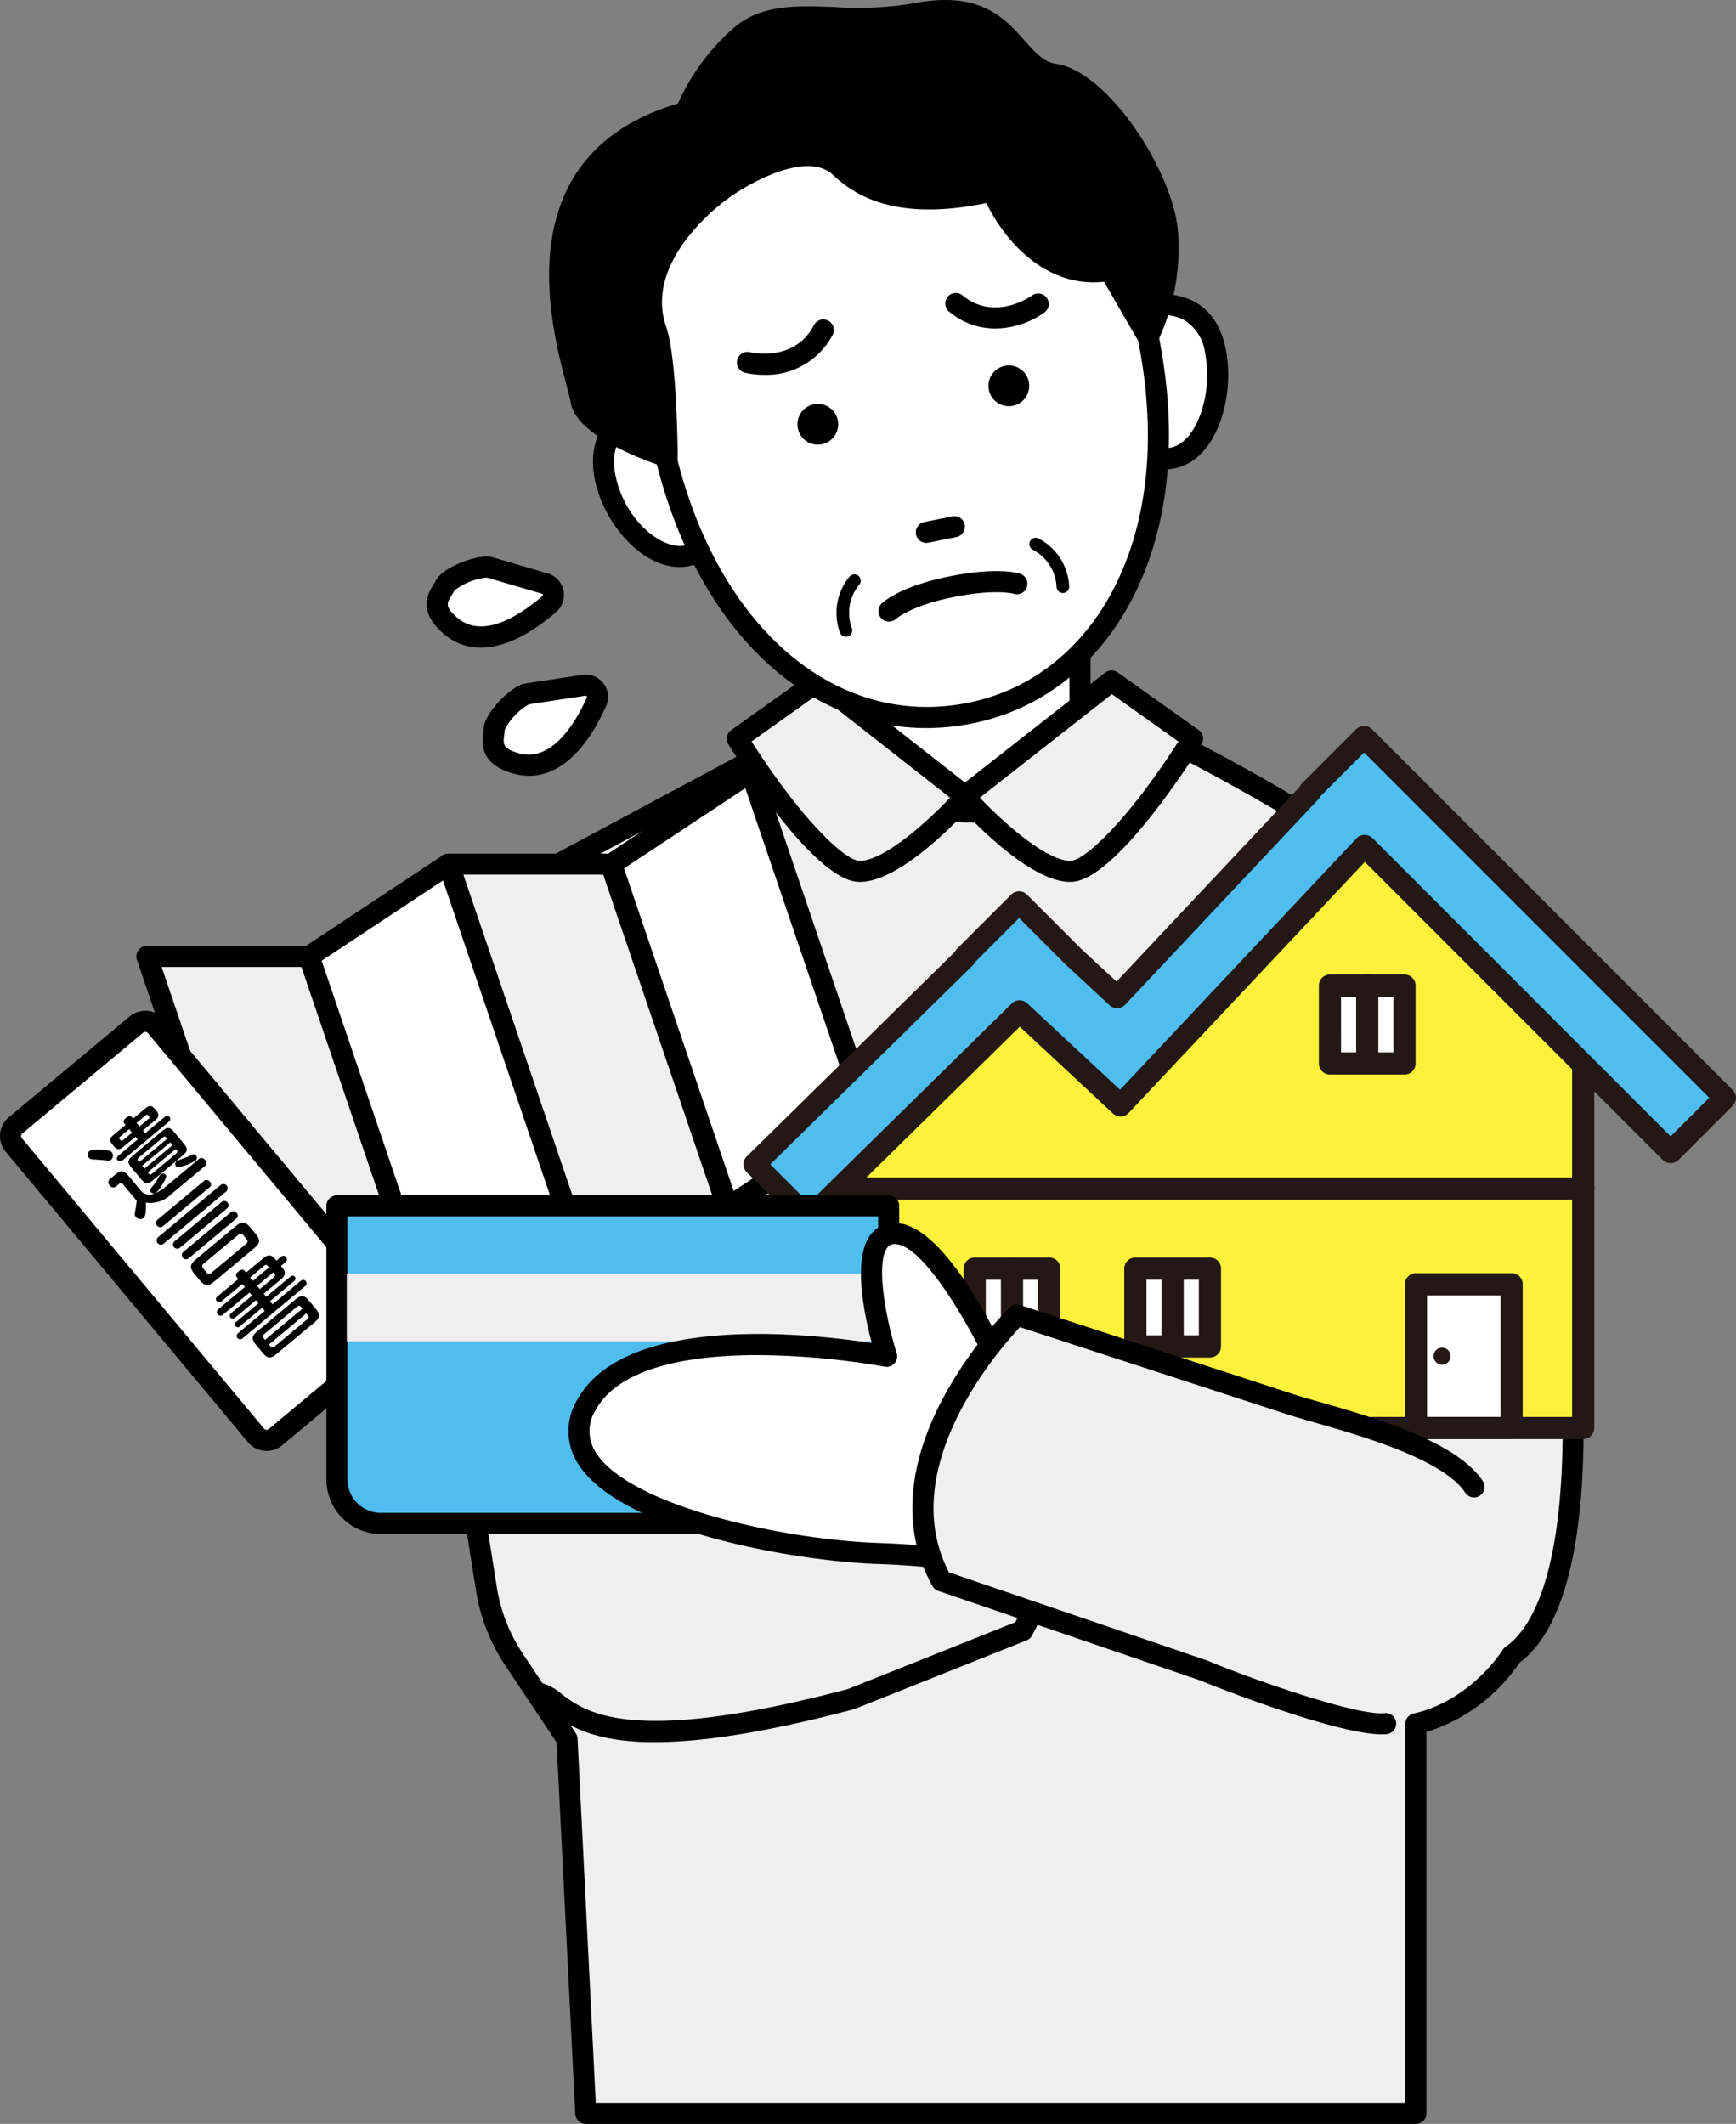 <svg xmlns="http://www.w3.org/2000/svg" xmlns:xlink="http://www.w3.org/1999/xlink" width="216.001" height="264.2" viewBox="0 0 216.001 264.2"><rect x="0" y="0" width="216.001" height="264.2" fill="#808080" stroke="none"/><defs><clipPath id="a"><rect width="216.001" height="264.2" fill="none"/></clipPath></defs><g clip-path="url(#a)"><path d="M186.591,173.169s35.91,17.364,42.737,29.991,17.333,74.586,2.32,85.109c0,0-4.083,6.739-11.9,8.5v48.455H116.455l-2.344-46.569-6.6-9.9a21.958,21.958,0,0,1-3.42-8.749l-12.465-78.7,50.523-27.076Z" transform="translate(-43.565 -82.336)" fill="#efefef"/><path d="M218.554,345.346H115.265a1.311,1.311,0,0,1-1.31-1.245l-2.326-46.208-6.4-9.595a23.427,23.427,0,0,1-3.625-9.272l-12.465-78.7a1.309,1.309,0,0,1,.676-1.361l50.523-27.076a1.3,1.3,0,0,1,.588-.155l44.442-1.067a1.3,1.3,0,0,1,.6.13c1.482.717,36.371,17.7,43.32,30.548,3.8,7.022,7.971,26.285,9.5,43.854,1.146,13.142,1.7,36.076-7.367,42.8a21.777,21.777,0,0,1-11.564,8.6v47.437a1.311,1.311,0,0,1-1.311,1.311m-102.042-2.623h100.73V295.58a1.311,1.311,0,0,1,1.023-1.279c7.156-1.61,11.034-7.839,11.072-7.9a1.324,1.324,0,0,1,.368-.392c6-4.2,8.359-18.995,6.477-40.578-1.659-19.018-6.066-37.042-9.2-42.834-6.237-11.538-38.5-27.638-41.873-29.3L141.3,174.352,91.877,200.839,104.2,278.616a20.78,20.78,0,0,0,3.216,8.227l6.6,9.9a1.309,1.309,0,0,1,.219.661Z" transform="translate(-42.376 -81.147)"/><path d="M159.569,103.568c1.046,5.2-1.647,10.134-6.016,11.012s-9.144-4.538-10.19-9.742,2.032-8.222,6.4-9.1,8.759,2.627,9.806,7.83" transform="translate(-68.066 -45.456)" fill="#fff"/><path d="M151.421,114.8c-4.783,0-9.45-5.5-10.532-10.887-1.091-5.426,1.755-9.5,7.427-10.645a8.723,8.723,0,0,1,7.225,1.9,11.857,11.857,0,0,1,4.124,6.962c1.188,5.9-1.972,11.537-7.043,12.557a6.106,6.106,0,0,1-1.2.119m-1.49-19.07a5.533,5.533,0,0,0-1.1.109c-1.992.4-6.5,1.938-5.374,7.556,1.088,5.411,5.666,9.314,8.645,8.715,3.654-.735,5.892-4.983,4.989-9.468a9.229,9.229,0,0,0-3.189-5.43,6.376,6.376,0,0,0-3.975-1.482" transform="translate(-66.879 -44.266)"/><path d="M274.411,78.04c1.046,5.2-.949,12.38-5.318,13.259s-8.759-2.627-9.806-7.83,1.647-10.134,6.016-11.012,8.062.38,9.108,5.584" transform="translate(-123.174 -34.328)" fill="#fff"/><path d="M266.56,91.555c-4.5,0-8.686-3.736-9.749-9.017a11.854,11.854,0,0,1,1.113-8.015,8.716,8.716,0,0,1,5.931-4.541,9.844,9.844,0,0,1,6.677.64c2.063,1.1,3.4,3.111,3.975,5.97a17.5,17.5,0,0,1-.679,8.952c-1.172,3.274-3.184,5.352-5.666,5.851a8.115,8.115,0,0,1-1.6.159m-.035-19.235a10.932,10.932,0,0,0-2.153.233,6.142,6.142,0,0,0-4.147,3.227,9.227,9.227,0,0,0-.842,6.24c.9,4.486,4.61,7.541,8.261,6.8,1.523-.306,2.876-1.824,3.714-4.164a14.746,14.746,0,0,0,.577-7.551,5.663,5.663,0,0,0-2.64-4.175,5.82,5.82,0,0,0-2.77-.615" transform="translate(-121.984 -33.139)"/><path d="M231.376,168.63s-1.712,5.491-13.687,5.491S204,168.63,204,168.63V153.764h27.374Z" transform="translate(-96.995 -73.109)" fill="#fff"/><path d="M216.5,174.244c-12.792,0-14.857-6.15-14.939-6.412a1.315,1.315,0,0,1-.06-.39V152.576a1.311,1.311,0,0,1,1.311-1.311h27.374a1.311,1.311,0,0,1,1.311,1.311v14.866a1.314,1.314,0,0,1-.059.39c-.082.262-2.146,6.412-14.939,6.412m-12.376-7.064c.378.74,2.749,4.442,12.376,4.442,9.578,0,11.973-3.664,12.375-4.449V153.888H204.125Zm26.063.262h0Z" transform="translate(-95.807 -71.921)"/><path d="M228.762,175.853l18.31-14.356,10.09,7.178s-10.242,16.319-15.118,16.5-13.282-9.326-13.282-9.326" transform="translate(-108.768 -76.786)" fill="#efefef"/><path d="M240.725,185.3c-5.341,0-13.241-8.761-14.134-9.771a1.313,1.313,0,0,1,.173-1.9l18.31-14.356a1.313,1.313,0,0,1,1.569-.036l10.09,7.178a1.311,1.311,0,0,1,.35,1.766c-1.772,2.823-10.878,16.917-16.179,17.117-.059,0-.12,0-.18,0M229.5,174.823c3.261,3.449,8.52,7.943,11.31,7.857,1.68-.064,6.889-4.72,13.394-14.846l-8.278-5.888Z" transform="translate(-107.58 -75.597)"/><path d="M203.288,175.853,184.978,161.5l-10.09,7.178s10.242,16.319,15.118,16.5,13.282-9.326,13.282-9.326" transform="translate(-83.153 -76.786)" fill="#efefef"/><path d="M188.947,185.3c-.06,0-.12,0-.179,0-5.3-.2-14.407-14.294-16.179-17.117a1.311,1.311,0,0,1,.35-1.766l10.089-7.178a1.311,1.311,0,0,1,1.569.037l18.311,14.356a1.312,1.312,0,0,1,.173,1.9c-.892,1.01-8.792,9.772-14.135,9.772m-13.474-17.471c6.5,10.127,11.714,14.783,13.393,14.846l.1,0c2.828,0,7.988-4.449,11.211-7.859l-16.425-12.878Z" transform="translate(-81.964 -75.597)"/><path d="M215.527,49.592C221.492,79.25,210.14,93,193.4,96.371s-32.526-4.929-38.491-34.587c-4.518-22.469-3.614-39.2,23.006-44.555,27-5.43,33.093,9.894,37.612,32.363" transform="translate(-72.667 -7.669)" fill="#fff"/><path d="M188.617,127.379c-16.174,0-29.848-14.058-34.3-36.194a1.312,1.312,0,0,1,2.572-.517c4.189,20.828,16.868,34.081,31.783,34.082a26.1,26.1,0,0,0,5.163-.522c7.9-1.589,14.4-6.775,18.306-14.6,4.174-8.374,5.14-18.967,2.794-30.632a1.311,1.311,0,1,1,2.571-.517c2.463,12.242,1.419,23.418-3.018,32.319-4.27,8.568-11.421,14.251-20.135,16a29.1,29.1,0,0,1-5.735.579" transform="translate(-73.359 -36.812)"/><path d="M218.588,125.742a1.311,1.311,0,0,1-.257-2.6l3.464-.7a1.311,1.311,0,1,1,.518,2.571l-3.464.7a1.338,1.338,0,0,1-.26.026" transform="translate(-103.308 -58.208)"/><path d="M152.894,35.842s-11.427,7.876-8.13,17.4C146.071,57.024,146.129,69,146.129,69s-10.053-3.221-10.7-6.947c-.8-4.6-10.558-29.4,13.006-35.9,11.88-3.277,4.461,9.692,4.461,9.692" transform="translate(-63.118 -12.181)"/><path d="M144.942,69.116a1.312,1.312,0,0,1-.4-.062c-1.8-.579-10.846-3.68-11.594-7.97-.081-.466-.28-1.219-.53-2.172-1.02-3.871-2.919-11.075-1.846-18.067,1.344-8.763,6.837-14.534,16.326-17.152,3.728-1.029,6.19-.7,7.52,1.018.431.555,2.382,3.676-1.573,10.589a1.312,1.312,0,0,1-.394.429c-.156.109-10.556,7.454-7.636,15.895,1.363,3.939,1.436,15.676,1.438,16.174a1.312,1.312,0,0,1-1.311,1.318m5.616-43.376a11.565,11.565,0,0,0-2.963.482c-19.651,5.422-14.739,24.062-12.641,32.021.267,1.014.478,1.814.578,2.39.3,1.713,4.513,3.945,8.073,5.308-.088-4.049-.409-10.978-1.267-13.46-1.5-4.334-.452-9,3.031-13.506a28.365,28.365,0,0,1,5.336-5.221c1.285-2.348,2.631-6.164,1.641-7.436a2.214,2.214,0,0,0-1.788-.579m1.149,8.909h0Z" transform="translate(-61.931 -10.989)"/><path d="M248.342,134.406a.786.786,0,0,1-.784-.733,5.545,5.545,0,0,0-2.92-4.634.787.787,0,0,1,.644-1.437,7.085,7.085,0,0,1,3.845,5.963.786.786,0,0,1-.731.839l-.055,0" transform="translate(-116.096 -60.638)"/><path d="M199.593,143.947a.788.788,0,0,1-.745-.533,7.084,7.084,0,0,1,1.242-6.986.787.787,0,0,1,1.151,1.073,5.516,5.516,0,0,0-.9,5.4.787.787,0,0,1-.745,1.041" transform="translate(-94.345 -64.748)"/><path d="M194.177,97.816a2.536,2.536,0,1,1-2.986-1.986,2.536,2.536,0,0,1,2.986,1.986" transform="translate(-89.936 -45.54)"/><path d="M239.494,88.7a2.536,2.536,0,1,1-2.986-1.986,2.536,2.536,0,0,1,2.986,1.986" transform="translate(-111.483 -41.206)"/><path d="M209.685,141.714a1.308,1.308,0,0,1-.924-2.237c.221-.217,2.336-2.157,8.39-3.375,6.019-1.21,8.593-.429,8.867-.335a1.311,1.311,0,0,1-.846,2.483s-2.208-.642-7.5.424c-5.268,1.059-7.068,2.674-7.086,2.69a1.324,1.324,0,0,1-.9.35" transform="translate(-99.073 -64.393)"/><path d="M178.142,82.634a9.992,9.992,0,0,1-2.342-.263,1.311,1.311,0,0,1,.623-2.548c.227.054,5.556,1.263,7.971-3.38a1.311,1.311,0,0,1,2.326,1.21,9.3,9.3,0,0,1-8.579,4.98" transform="translate(-83.112 -36.011)"/><path d="M230.417,73.872a8.829,8.829,0,0,1-5.766-2.125,1.312,1.312,0,0,1,1.678-2.016c4.055,3.377,8.609.073,8.655.039a1.311,1.311,0,1,1,1.563,2.106,10.807,10.807,0,0,1-6.13,2" transform="translate(-106.589 -33.01)"/><path d="M167.11,24.852s10.028-7.417,14.829-2.809,11.81,4.515,18.9,2.9c0,0,4.651,11.674,14.556,9.875l4.8,8.3a26.135,26.135,0,0,0,2.393-13.138c-.678-7.225-8.386-18.713-13.974-19.526S203.2.562,191.318,2.885c-9.185,1.8-16.939-1.63-21.928,2.86a25.8,25.8,0,0,0-6.741,9.415Z" transform="translate(-77.334 -1.191)"/><path d="M219.005,43.234a1.312,1.312,0,0,1-1.135-.655l-4.359-7.532c-7.512.813-12.577-5.493-14.634-9.79-8.545,1.757-14.78.624-19.035-3.459-3.276-3.144-10.6,1.04-13.142,2.917a1.311,1.311,0,0,1-1.97-.507l-4.461-9.692a1.31,1.31,0,0,1-.044-.988,26.958,26.958,0,0,1,7.1-9.95C170.7.542,175.149.7,179.862.871A42.547,42.547,0,0,0,189.878.408c8.206-1.607,11.292,1.87,13.774,4.663,1.318,1.485,2.36,2.657,3.961,2.89,6.309.918,14.38,13.123,15.091,20.7a27.283,27.283,0,0,1-2.535,13.865,1.311,1.311,0,0,1-1.134.706h-.03m-4.8-10.922a1.311,1.311,0,0,1,1.135.655l3.463,5.982a24.653,24.653,0,0,0,1.292-10.041c-.659-7.027-8.109-17.661-12.857-18.352-2.549-.371-4.071-2.085-5.544-3.743-2.351-2.648-4.574-5.148-11.31-3.832a45.274,45.274,0,0,1-10.613.511c-4.53-.163-8.1-.29-10.689,2.037a25.549,25.549,0,0,0-6.19,8.409l3.577,7.772c3.081-1.959,10.747-6.069,15.192-1.8,3.792,3.64,9.415,4.456,17.695,2.563a1.314,1.314,0,0,1,1.51.794,20.254,20.254,0,0,0,3.371,5.277c2.851,3.171,6.124,4.448,9.733,3.793a1.316,1.316,0,0,1,.234-.021" transform="translate(-76.145 0)"/><path d="M128.265,162.493l-7.016,1.067a1.312,1.312,0,0,0-.254.059c-1.289.467-3.849,3.109-3.886,4.352-.039,1.3-.925,3.2,2.685,4.228,5.115,1.461,8.5-4.21,10.04-7.643a1.475,1.475,0,0,0-1.568-2.064" transform="translate(-55.622 -77.251)" fill="#fff"/><path d="M120.267,172.563a7.31,7.31,0,0,1-2.018-.291c-4.142-1.183-3.833-3.777-3.683-5.023.021-.177.044-.346.048-.506.057-1.916,3.088-4.943,4.75-5.546a2.7,2.7,0,0,1,.5-.122l7.017-1.066h0a2.786,2.786,0,0,1,2.962,3.9c-2.539,5.661-5.887,8.659-9.579,8.659m7.011-9.961-7.016,1.066a7.682,7.682,0,0,0-3.028,3.182c-.005.2-.033.452-.064.71-.129,1.079-.194,1.62,1.8,2.19,4.148,1.185,7.1-3.826,8.483-6.919a.163.163,0,0,0-.175-.23Z" transform="translate(-54.437 -76.063)"/><path d="M117.1,136.535l-6.81-2a1.342,1.342,0,0,0-.255-.054c-1.366-.121-4.8,1.192-5.361,2.3-.585,1.163-2.189,2.506.647,4.966,4.018,3.486,9.483-.225,12.328-2.686a1.475,1.475,0,0,0-.549-2.532" transform="translate(-49.303 -63.938)" fill="#fff"/><path d="M107.941,143.314a6.933,6.933,0,0,1-4.659-1.756c-3.254-2.823-1.878-5.041-1.216-6.108.094-.152.185-.3.257-.438.862-1.715,4.888-3.172,6.649-3.02a2.565,2.565,0,0,1,.505.1l6.812,2h0a2.787,2.787,0,0,1,1.039,4.782c-3.408,2.947-6.609,4.441-9.387,4.441m.679-8.709a7.848,7.848,0,0,0-3.968,1.61c-.091.183-.221.4-.358.617-.573.923-.86,1.386.706,2.745,3.26,2.828,8.048-.47,10.611-2.687a.164.164,0,0,0-.061-.283l-6.81-2c-.038,0-.078-.006-.121-.006" transform="translate(-48.119 -62.752)"/><path d="M69.555,269.516H49.369l-14.52-42.694H55.035Z" transform="translate(-16.57 -107.846)" fill="#efefef"/><path d="M68.366,269.638H48.18a1.312,1.312,0,0,1-1.242-.889l-14.52-42.694a1.312,1.312,0,0,1,1.242-1.734H53.846a1.312,1.312,0,0,1,1.242.89L69.608,267.9a1.312,1.312,0,0,1-1.242,1.734m-19.246-2.623H66.534L52.908,226.945H35.492Z" transform="translate(-15.381 -106.657)"/><path d="M141.1,247.621H120.916L106.4,204.928h20.186Z" transform="translate(-50.587 -97.436)" fill="#efefef"/><path d="M139.913,247.744H119.727a1.312,1.312,0,0,1-1.242-.889l-14.52-42.694a1.312,1.312,0,0,1,1.242-1.734h20.186a1.312,1.312,0,0,1,1.242.89l14.52,42.693a1.312,1.312,0,0,1-1.242,1.734m-19.246-2.623h17.415l-13.627-40.071H107.039Z" transform="translate(-49.399 -96.247)"/><path d="M105.187,247.621,87.834,259.106l-14.52-42.694,17.353-11.485Z" transform="translate(-34.858 -97.436)" fill="#fff"/><path d="M86.645,259.228a1.311,1.311,0,0,1-1.242-.889l-14.52-42.694a1.311,1.311,0,0,1,.518-1.515l17.353-11.485a1.312,1.312,0,0,1,1.965.671l14.52,42.694a1.312,1.312,0,0,1-.518,1.516L87.369,259.011a1.311,1.311,0,0,1-.724.218M73.692,215.759l13.647,40.126,15.091-9.988L88.783,205.771Z" transform="translate(-33.669 -96.247)"/><path d="M176.9,225.726l-17.353,11.485-14.52-42.694,17.353-11.485Z" transform="translate(-68.956 -87.025)" fill="#fff"/><path d="M158.36,237.334a1.311,1.311,0,0,1-1.242-.889L142.6,193.751a1.311,1.311,0,0,1,.518-1.515l17.353-11.485a1.312,1.312,0,0,1,1.965.671l14.52,42.694a1.312,1.312,0,0,1-.518,1.516l-17.353,11.484a1.311,1.311,0,0,1-.724.218m-12.953-43.469,13.647,40.126L174.146,224,160.5,183.876Z" transform="translate(-67.767 -85.837)"/><path d="M50.512,281.383,35.459,293.936a1.717,1.717,0,0,1-2.418-.219L2.9,257.575a1.718,1.718,0,0,1,.219-2.419L18.17,242.6a1.717,1.717,0,0,1,2.419.219L50.73,278.964a1.717,1.717,0,0,1-.219,2.419" transform="translate(-1.189 -115.159)" fill="#fff"/><path d="M33.173,294.454a3.024,3.024,0,0,1-2.328-1.087L.7,257.225a3.027,3.027,0,0,1,.386-4.266l15.052-12.554a3.029,3.029,0,0,1,4.266.387l30.141,36.142a3.033,3.033,0,0,1-.386,4.266h0L35.111,293.754a3.017,3.017,0,0,1-1.937.7M18.081,242.327a.4.4,0,0,0-.26.094L2.77,254.974a.407.407,0,0,0-.053.571l30.142,36.143a.406.406,0,0,0,.571.052l15.053-12.553a.406.406,0,0,0,.052-.572L18.393,242.472a.4.4,0,0,0-.275-.144l-.037,0m31.242,37.867h0Z" transform="translate(0 -113.97)"/><path d="M34.607,268.925a.5.5,0,0,1,.784.055.55.55,0,0,1-.079.865l-4.076,3.4a3.671,3.671,0,0,1-3.176,1.063c.008.747.026,1.655-.283,1.913a.707.707,0,0,1-.977-.139c-.167-.2-.152-.274-.031-.959a8.322,8.322,0,0,0,.137-1.054l-1.681-2.015a.314.314,0,0,0-.488-.086l-.354.3a.516.516,0,0,1-.8-.072.532.532,0,0,1,.07-.875l.554-.462c.762-.636,1.094-.589,1.715.155L27.584,273a1.5,1.5,0,0,0,1.579.16.465.465,0,0,1-.488-.162c-.2-.237-.065-.392.263-.774a7.842,7.842,0,0,0,.76-1.156.968.968,0,0,1,.2-.259.436.436,0,0,1,.617.038c.167.2.083.377-.432,1.254a2.884,2.884,0,0,1-.849,1.031,4.725,4.725,0,0,0,1.189-.715Zm-12.193-1.2c.543.024,1.193.066,1.405.32a.69.69,0,0,1-.066.917c-.19.159-.223.156-1.079.054-.216-.019-1.2-.076-1.4-.11a.5.5,0,0,1-.312-.171.656.656,0,0,1,.1-.881,2.843,2.843,0,0,1,1.355-.129m10.319-.8c.591.708.539,1-.132,1.557L28.979,271.5c-.681.568-.973.55-1.556-.149L26.3,270c-.56-.671-.559-.965.14-1.548l3.622-3.021c.672-.56.966-.559,1.549.14Zm-4.763-1.245,2.4-2c.181-.152.442-.245.631-.018.212.254.032.481-.131.617l-5.7,4.754c-.155.129-.42.273-.632.019s-.023-.489.132-.618l2.378-1.983-.281-.336L25.3,267.327c-.444.371-.753.536-1.23-.035l-.181-.219c-.462-.553-.278-.831.185-1.217l1.462-1.219-.129-.154c-.106-.127-.245-.35.154-.683.381-.318.575-.325.772-.09l.129.154,1.461-1.219c.472-.394.787-.533,1.249.02l.181.219c.477.571.25.853-.2,1.232l-1.461,1.219Zm.315,4.862.136.163a.236.236,0,0,0,.367.033l3.086-2.573a.23.23,0,0,0,.033-.366l-.136-.164Zm2.8-3.724L27.6,269.718l.295.353,3.486-2.907Zm-3.865,2.453,3.486-2.908-.129-.154a.231.231,0,0,0-.366-.033l-3.086,2.573a.233.233,0,0,0-.034.367Zm-1.248-4.1-1.135.946a.2.2,0,0,0-.053.305c.144.173.234.282.416.13l1.135-.946Zm5.917,3.976a10.872,10.872,0,0,1,1.384-.538,7.453,7.453,0,0,1,.7-.323.34.34,0,0,1,.323.146.443.443,0,0,1-.04.617,4.951,4.951,0,0,1-1.643.724c-.424.137-.655.192-.8.019a.441.441,0,0,1,.075-.647m-4.99-4.749.364.435,1.134-.946a.2.2,0,0,0,.038-.324c-.129-.155-.219-.263-.4-.112Z" transform="translate(-9.906 -124.714)"/><path d="M49.306,286.455c.689.826.664,1.2-.172,1.9l-4.866,4.058c-.807.673-1.193.672-1.9-.172l-.568-.681c-.689-.826-.654-1.209.172-1.9l4.866-4.058c.835-.7,1.209-.654,1.9.172Zm-4.3-6a.532.532,0,1,1,.681.817l-7.752,6.465a.532.532,0,1,1-.681-.817Zm1.234,3.419a.466.466,0,0,1,.751.051.46.46,0,0,1-.084.748l-5.846,4.876a.521.521,0,1,1-.666-.8Zm1.577,2.794a.372.372,0,0,0-.592-.045l-4.33,3.611a.371.371,0,0,0-.062.59l.416.5a.376.376,0,0,0,.6.054l4.33-3.611a.376.376,0,0,0,.055-.6Zm-2.674-4.11a.52.52,0,1,1,.666.8l-5.845,4.876a.521.521,0,1,1-.666-.8ZM42.9,279.975a.47.47,0,0,1,.744.042.46.46,0,0,1-.07.766l-5.737,4.785a.526.526,0,1,1-.674-.808Z" transform="translate(-17.56 -133.039)"/><path d="M59.276,297.909c.254-.212.487-.191.654.009a.43.43,0,0,1-.093.663l-.536.446.181.218c.576.69.255,1.081-.271,1.52l-2.052,1.711.318.381,3.014-2.513a.363.363,0,1,1,.462.554l-3.013,2.514.325.39,3.468-2.891a.432.432,0,1,1,.544.652l-7.707,6.427A.447.447,0,0,1,53.9,308c-.227-.273-.055-.508.127-.66l3.267-2.725-.325-.39-2.777,2.316a.338.338,0,0,1-.535-.031.334.334,0,0,1,.072-.523l2.778-2.316-.318-.381-2.614,2.18a.374.374,0,1,1-.477-.572l2.614-2.181-.318-.381-3.286,2.74a.452.452,0,1,1-.576-.69l3.286-2.74-.317-.381-2.587,2.158a.377.377,0,0,1-.594-.029c-.189-.227-.114-.413.087-.58l2.586-2.157-.174-.209c-.25-.3.019-.586.165-.707.354-.3.61-.339.807-.1l.174.209,2.052-1.711c.608-.507,1-.648,1.574.043l.151.181Zm4.4,6.491c.6.718.4,1.144-.19,1.636L58.726,310c-.59.493-1.039.619-1.644-.106l-.915-1.1c-.6-.717-.41-1.137.189-1.637l4.757-3.967c.6-.5,1.045-.61,1.643.107Zm-1.223.527L57.812,308.8l.2.236a.29.29,0,0,0,.467.042l4.139-3.452a.285.285,0,0,0,.032-.458Zm-.485-.581-.181-.218a.286.286,0,0,0-.457-.05l-4.139,3.452a.294.294,0,0,0-.042.466l.181.218Zm-3.628-4.516-2,1.665.34.409,1.743-1.453a.292.292,0,0,0,.043-.466Zm-.522-.626-.137-.163a.293.293,0,0,0-.466-.043l-1.743,1.454.348.418Z" transform="translate(-24.348 -141.547)"/><path d="M238.215,220.924,223.1,210.258l-21.254,21.6V268.5h91.112V214.039l-27.011-22.921Z" transform="translate(-95.972 -90.869)" fill="#fdf13c"/><path d="M291.71,268.633H200.6a1.381,1.381,0,0,1-1.381-1.381V230.606a1.381,1.381,0,0,1,.4-.968l21.255-21.6a1.381,1.381,0,0,1,1.78-.16l14.125,9.971,26.914-28.923a1.38,1.38,0,0,1,1.9-.112L292.6,211.735a1.382,1.382,0,0,1,.487,1.053v54.465a1.381,1.381,0,0,1-1.381,1.381m-89.731-2.761H290.33V213.427l-25.518-21.656-26.838,28.842a1.382,1.382,0,0,1-1.806.187l-14.153-9.99-20.036,20.361Z" transform="translate(-94.721 -89.618)" fill="#231815"/><path d="M261.639,181.563l-6.752-6.752-.06-.06-6.752,6.751.06.06-24.044,25.562-5.379-4.981-6.751-6.751-.06-.06-6.752,6.752.06.06-26.226,25.773,6.752,6.751L211.96,208.9l12.566,11.7,1.461-1.553h0l28.9-30.724L292.969,226.4l6.752-6.751Z" transform="translate(-85.1 -83.088)" fill="#50bdef"/><path d="M184.484,234.811a1.379,1.379,0,0,1-.977-.4l-6.751-6.751a1.382,1.382,0,0,1,.009-1.961l25.884-25.437a1.4,1.4,0,0,1,.272-.388l6.751-6.751a1.381,1.381,0,0,1,1.948,0l.06.06,6.737,6.737,4.355,4.033,22.781-24.219a1.376,1.376,0,0,1,.294-.436l6.751-6.752a1.421,1.421,0,0,1,1.953,0l44.894,44.894a1.381,1.381,0,0,1,0,1.952l-6.751,6.752a1.421,1.421,0,0,1-1.953,0l-37.076-37.076L224.28,220.3a1.38,1.38,0,0,1-1.945.064l-11.6-10.8-25.284,24.847a1.378,1.378,0,0,1-.968.4m-4.791-8.123,4.8,4.8,25.249-24.813a1.381,1.381,0,0,1,1.908-.026l11.561,10.76,29.42-31.276a1.381,1.381,0,0,1,.985-.435,1.42,1.42,0,0,1,1,.4l37.106,37.106,4.8-4.8-42.942-42.942-5.438,5.438a1.37,1.37,0,0,1-.248.367l-24.044,25.562a1.38,1.38,0,0,1-1.943.067l-5.379-4.981-.038-.036-5.835-5.835-5.438,5.438a1.378,1.378,0,0,1-.285.407Z" transform="translate(-83.849 -81.85)" fill="#231815"/><rect width="11.904" height="17.877" transform="translate(176.179 159.757)" fill="#fff"/><path d="M346.528,322.574h-11.9a1.381,1.381,0,0,1-1.381-1.381V303.317a1.381,1.381,0,0,1,1.381-1.381h11.9a1.381,1.381,0,0,1,1.381,1.381v17.877a1.381,1.381,0,0,1-1.381,1.381M336,319.813h9.144V304.7H336Z" transform="translate(-158.445 -143.56)" fill="#231815"/><rect width="9.275" height="9.682" transform="translate(165.478 122.603)" fill="#fff"/><path d="M323.5,243.548h-9.275a1.381,1.381,0,0,1-1.381-1.381v-9.682a1.381,1.381,0,0,1,1.381-1.381H323.5a1.381,1.381,0,0,1,1.381,1.381v9.682a1.381,1.381,0,0,1-1.381,1.381m-7.895-2.761h6.514v-6.921H315.6Z" transform="translate(-148.745 -109.881)" fill="#231815"/><line x2="91.112" transform="translate(105.878 147.855)" fill="#fff"/><path d="M291.71,282.007H200.6a1.381,1.381,0,1,1,0-2.761H291.71a1.381,1.381,0,1,1,0,2.761" transform="translate(-94.721 -132.771)" fill="#231815"/><line y2="9.682" transform="translate(170.116 122.603)" fill="#fff"/><path d="M323.066,243.548a1.381,1.381,0,0,1-1.381-1.381v-9.682a1.381,1.381,0,1,1,2.761,0v9.682a1.381,1.381,0,0,1-1.381,1.381" transform="translate(-152.949 -109.881)" fill="#231815"/><rect width="9.275" height="9.682" transform="translate(141.269 157.808)" fill="#fff"/><path d="M277.345,310.665H268.07a1.381,1.381,0,0,1-1.381-1.381V299.6a1.381,1.381,0,0,1,1.381-1.381h9.275a1.381,1.381,0,0,1,1.381,1.381v9.682a1.381,1.381,0,0,1-1.381,1.381M269.45,307.9h6.515v-6.921H269.45Z" transform="translate(-126.801 -141.793)" fill="#231815"/><line y2="9.682" transform="translate(145.906 157.808)" fill="#fff"/><path d="M276.912,310.665a1.381,1.381,0,0,1-1.381-1.381V299.6a1.381,1.381,0,0,1,2.761,0v9.682a1.381,1.381,0,0,1-1.381,1.381" transform="translate(-131.005 -141.793)" fill="#231815"/><rect width="9.275" height="9.682" transform="translate(121.281 157.808)" fill="#fff"/><path d="M239.239,310.665h-9.276a1.381,1.381,0,0,1-1.381-1.381V299.6a1.381,1.381,0,0,1,1.381-1.381h9.276a1.381,1.381,0,0,1,1.381,1.381v9.682a1.381,1.381,0,0,1-1.381,1.381m-7.9-2.761h6.515v-6.921h-6.515Z" transform="translate(-108.683 -141.793)" fill="#231815"/><line y2="9.682" transform="translate(125.919 157.808)" fill="#fff"/><path d="M238.806,310.665a1.381,1.381,0,0,1-1.381-1.381V299.6a1.381,1.381,0,0,1,2.761,0v9.682a1.381,1.381,0,0,1-1.381,1.381" transform="translate(-112.887 -141.793)" fill="#231815"/><path d="M342.17,320.65a1.058,1.058,0,1,1-1.058-1.058,1.058,1.058,0,0,1,1.058,1.058" transform="translate(-161.683 -151.954)" fill="#231815"/><path d="M143.123,325.474H85.373a5.449,5.449,0,0,1-5.449-5.449V285.977h68.649v34.047a5.45,5.45,0,0,1-5.449,5.449" transform="translate(-38.001 -135.972)" fill="#50bdef"/><path d="M141.934,325.6H84.185a6.768,6.768,0,0,1-6.761-6.761V284.788a1.311,1.311,0,0,1,1.311-1.311h68.648a1.311,1.311,0,0,1,1.311,1.311v34.047a6.768,6.768,0,0,1-6.761,6.761M80.047,286.1v32.736a4.143,4.143,0,0,0,4.138,4.138h57.749a4.143,4.143,0,0,0,4.138-4.138V286.1Z" transform="translate(-36.812 -134.783)"/><rect width="65.955" height="8.408" transform="translate(43.151 158.434)" fill="#efefef"/><path d="M140.734,369.4c-8,0-10.993-2.251-13.135-3.859a4.245,4.245,0,0,0-1.8-1.021,1.311,1.311,0,0,1,.287-2.607,6.262,6.262,0,0,1,3.091,1.531c3.011,2.261,8.617,6.465,35.548-.643l20.86-8.323c6.778-12.9-6.112-27.668-8.854-30.584l-28.125,6.8a1.311,1.311,0,1,1-.617-2.549l28.855-6.977a1.316,1.316,0,0,1,1.225.336,50.509,50.509,0,0,1,8.16,11.051c4.7,8.7,5.193,16.865,1.427,23.6a1.309,1.309,0,0,1-.659.578l-21.374,8.528a1.314,1.314,0,0,1-.152.05c-11.462,3.03-19.268,4.084-24.735,4.084" transform="translate(-59.256 -152.685)"/><path d="M193.529,335.333s-5.194-2.525-19.085-3S131.668,325.675,138.3,313.8s37.309-5.988,37.309-5.988-4.929-15.513,1.177-15.256,14.358,19.577,14.358,19.577" transform="translate(-65.294 -139.098)" fill="#fff"/><path d="M192.344,335.457a1.307,1.307,0,0,1-.567-.13c-.051-.024-5.228-2.415-18.561-2.869-9.634-.328-32.428-4.013-37.4-12.828a7.487,7.487,0,0,1,.158-7.657c6.037-10.81,29.4-8.111,36.611-6.993-.978-3.653-2.395-10.538-.152-13.473a3.683,3.683,0,0,1,3.229-1.45c6.6.279,14.076,17.019,15.508,20.371a1.311,1.311,0,0,1-2.412,1.031c-3.293-7.707-9.568-18.628-13.207-18.782a1.081,1.081,0,0,0-1.033.422c-1.464,1.914-.2,8.828,1.161,13.127a1.312,1.312,0,0,1-1.5,1.685,95.685,95.685,0,0,0-15.814-1.436h-.141c-7.389.015-16.85,1.2-19.963,6.775a4.868,4.868,0,0,0-.164,5.09c3.814,6.76,23.239,11.088,35.206,11.5,14.008.477,19.391,3.022,19.613,3.13a1.312,1.312,0,0,1-.574,2.491" transform="translate(-64.11 -137.91)"/><path d="M287.5,333.259c-3.459-5.282-16.315-8.3-22.355-10.135l-34.533-11.261s-18.008,17.6-9.359,33.077l32.692,11.168c3.8,1.617,18.436,7.029,22.54,6.578" transform="translate(-104.079 -148.28)" fill="#efefef"/><path d="M274.8,362.833c-5.464,0-20.182-5.707-22.5-6.687L219.65,344.993a1.317,1.317,0,0,1-.721-.6c-3.766-6.739-3.273-14.9,1.427-23.6a50.527,50.527,0,0,1,8.16-11.051,1.311,1.311,0,0,1,1.323-.308l34.533,11.261c.788.24,1.725.508,2.746.8,6.786,1.946,17.042,4.887,20.3,9.861a1.312,1.312,0,0,1-2.195,1.437c-2.723-4.159-12.8-7.05-18.828-8.777-1.036-.3-1.987-.57-2.811-.821l-33.777-11.014c-2.835,3.029-15.523,17.677-8.824,30.5l32.208,11,.09.034c4.815,2.05,18.463,6.868,21.883,6.481a1.311,1.311,0,1,1,.287,2.607,6.088,6.088,0,0,1-.651.033" transform="translate(-102.903 -147.091)"/></g></svg>
